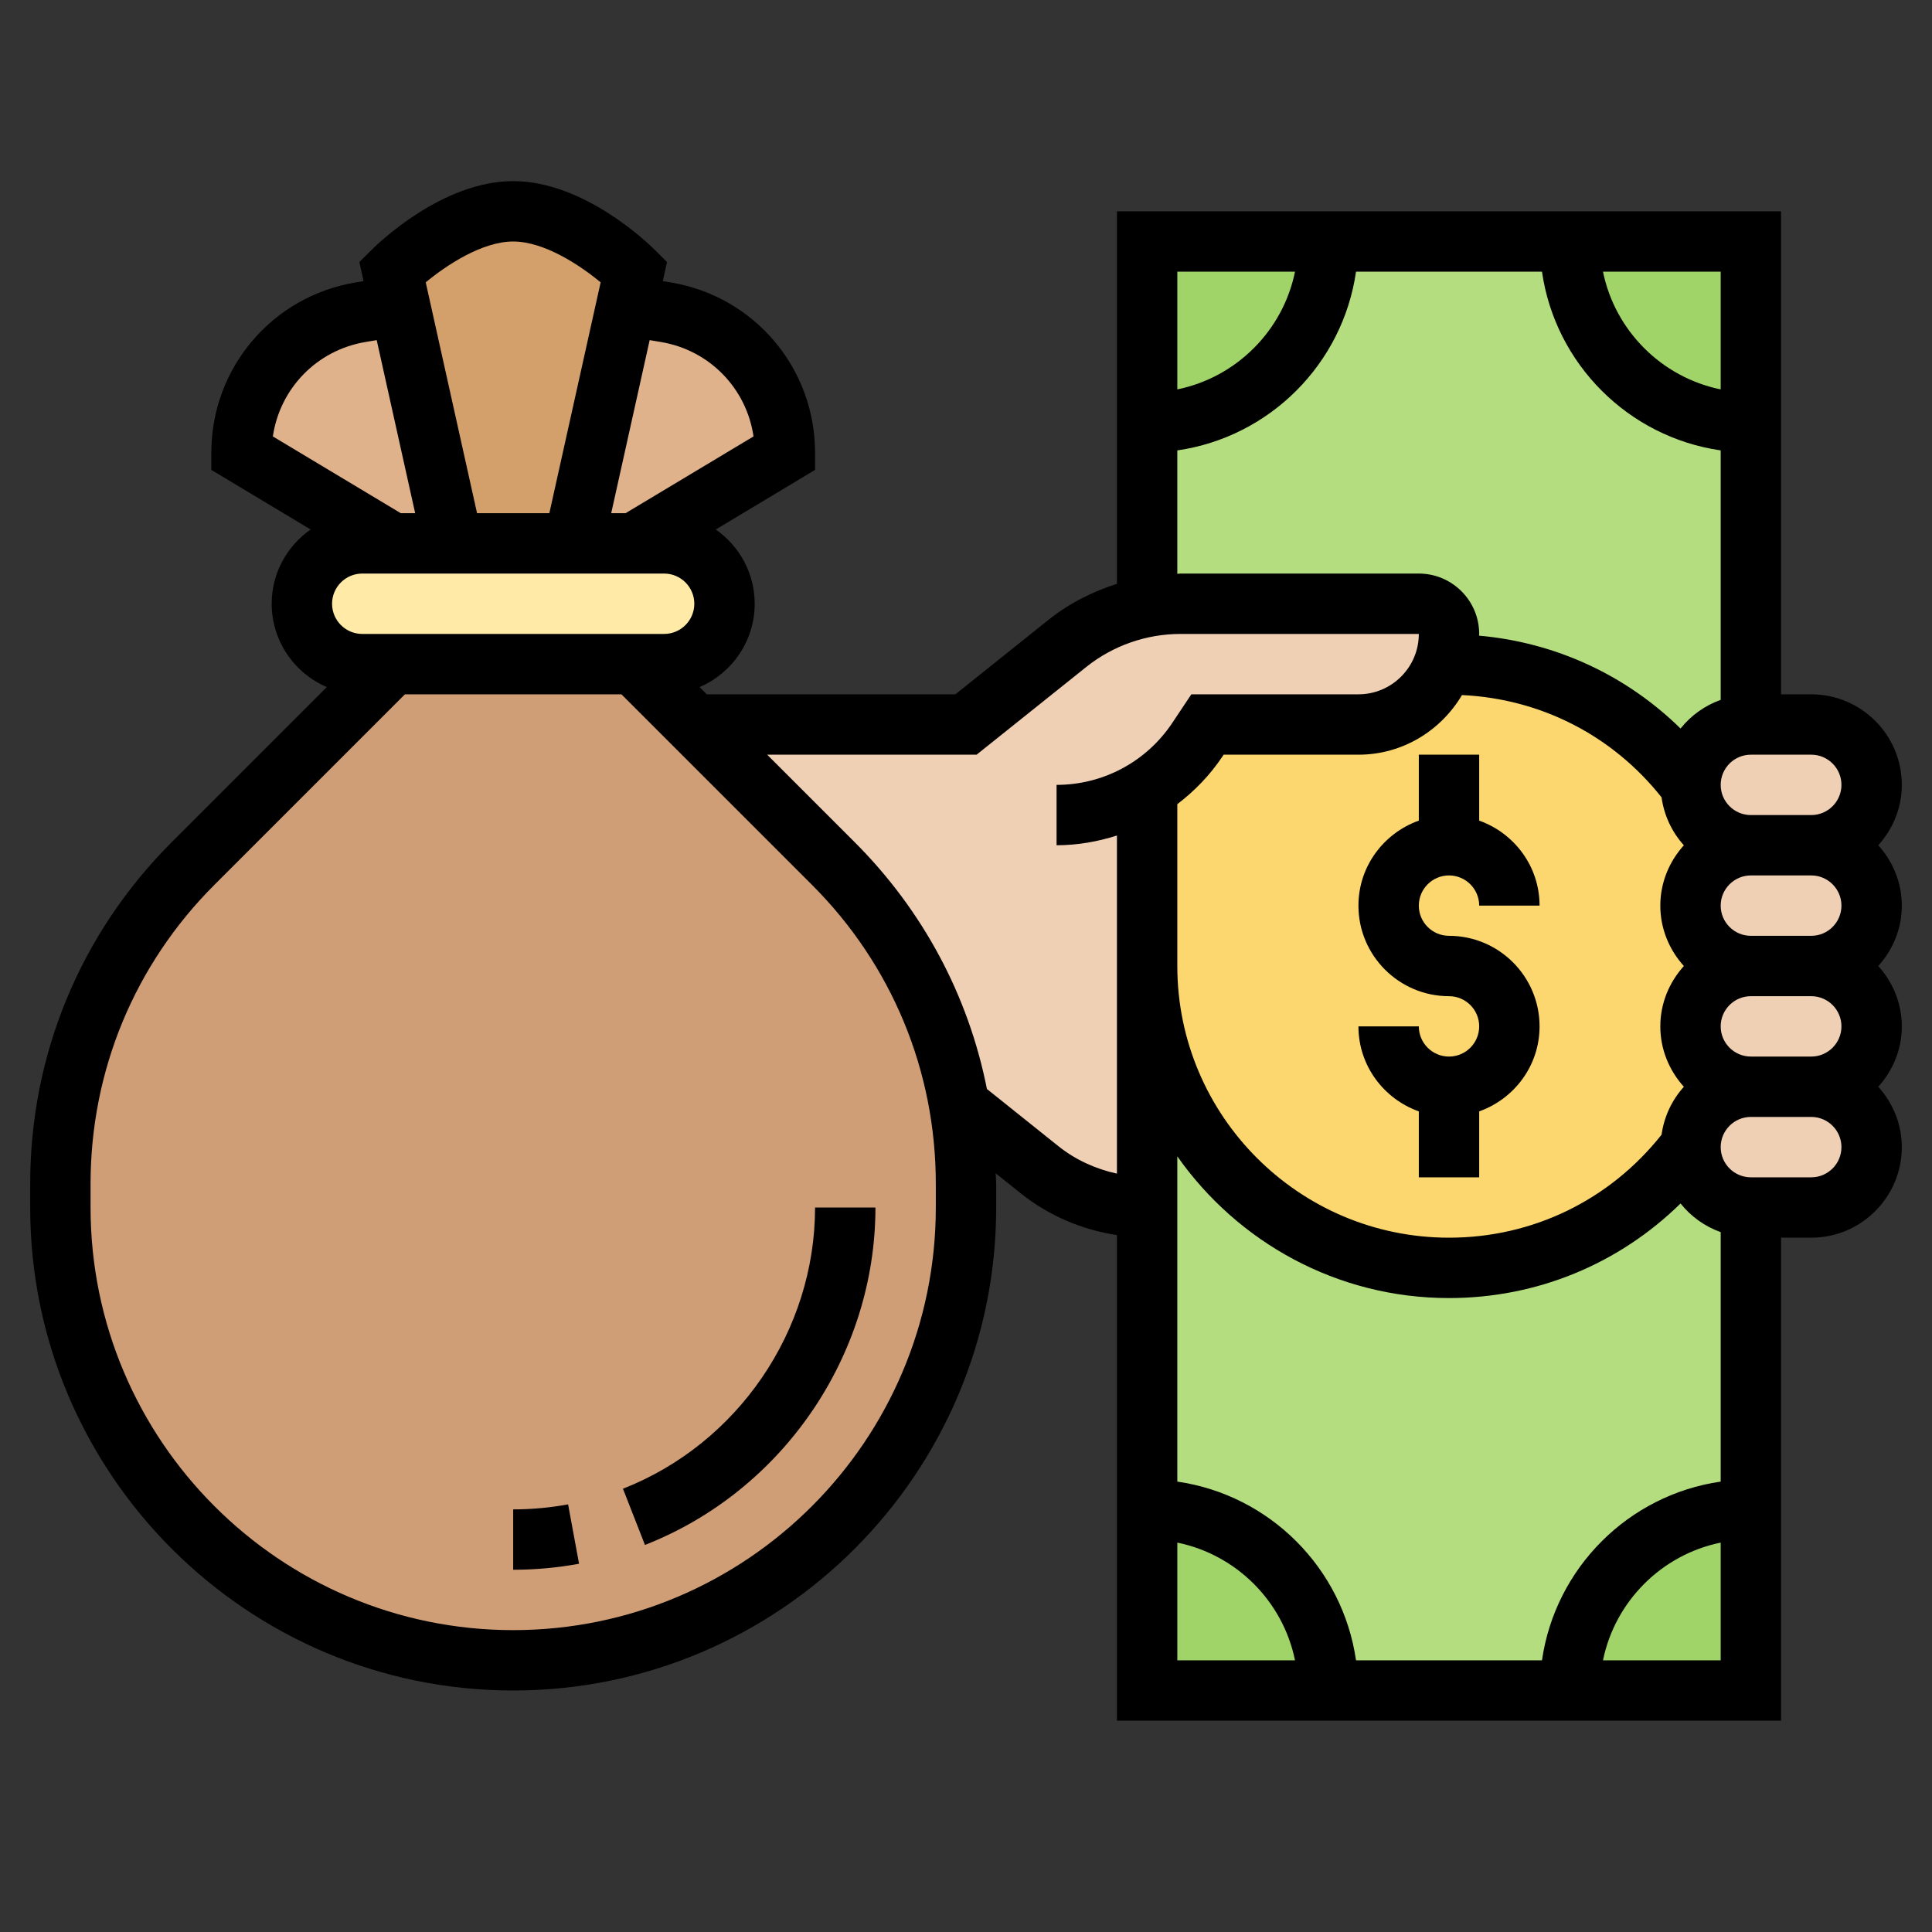<svg id="Layer_5" enable-background="new 0 0 64 64" height="512" viewBox="0 0 64 64" width="512" xmlns="http://www.w3.org/2000/svg"><rect x="0" y="0" width="64" height="64" fill="#333333" stroke="none"/><g><g><g><path d="m13.25 10.13 1.75 7.87h-2l-5-3c0-1.16.42-2.22 1.12-3.05s1.69-1.42 2.83-1.61z" fill="#dfb28b"/></g><g><path d="m26 15-5 3h-2l1.75-7.87 1.3.21c1.14.19 2.13.78 2.83 1.61s1.12 1.89 1.12 3.05z" fill="#dfb28b"/></g><g><path d="m21 9-.25 1.13-1.75 7.87h-4l-1.75-7.87-.25-1.13s2-2 4-2 4 2 4 2z" fill="#d3a06c"/></g><g><path d="m32 39.21v.79c0 4.14-1.68 7.89-4.4 10.6-2.71 2.72-6.46 4.4-10.6 4.4-8.28 0-15-6.72-15-15v-.79c0-3.98 1.58-7.79 4.39-10.6l6.61-6.61h8l2 2 4.61 4.61c2.19 2.19 3.64 4.99 4.16 8.01.15.85.23 1.72.23 2.59z" fill="#cf9e76"/></g><g><path d="m21 18h1c1.1 0 2 .9 2 2 0 .55-.22 1.05-.59 1.41-.36.37-.86.59-1.41.59h-1-8-1c-1.1 0-2-.9-2-2 0-.55.22-1.05.59-1.41.36-.37.86-.59 1.41-.59h1 2 4z" fill="#ffeaa7"/></g><g><path d="m58 24c-1.1 0-2 .9-2 2-1.82-2.43-4.73-4-8-4-.06 0-.11 0-.17 0h-.01c.12-.31.18-.65.18-1 0-.55-.45-1-1-1h-7.9c-.37 0-.74.03-1.1.11v-.01-6.1c3.31 0 6-2.69 6-6h8c0 3.31 2.69 6 6 6z" fill="#b4dd7f"/></g><g><path d="m38 32c0 5.52 4.48 10 10 10 3.27 0 6.18-1.57 8-4 0 .55.22 1.05.59 1.41.36.37.86.59 1.41.59v10c-3.31 0-6 2.69-6 6h-8c0-3.31-2.69-6-6-6v-10z" fill="#b4dd7f"/></g><g><path d="m58 50v6h-6c0-3.31 2.69-6 6-6z" fill="#a0d468"/></g><g><path d="m44 56h-6v-6c3.31 0 6 2.69 6 6z" fill="#a0d468"/></g><g><path d="m38 8h6c0 3.31-2.69 6-6 6z" fill="#a0d468"/></g><g><path d="m58 8v6c-3.31 0-6-2.69-6-6z" fill="#a0d468"/></g><g><path d="m45 24c1.31 0 2.42-.83 2.82-2h.01.17c3.27 0 6.18 1.57 8 4 0 .55.22 1.05.59 1.41.36.37.86.59 1.41.59-1.1 0-2 .9-2 2 0 .55.22 1.05.59 1.41.36.37.86.59 1.41.59-1.1 0-2 .9-2 2 0 .55.22 1.05.59 1.41.36.37.86.59 1.41.59-1.1 0-2 .9-2 2-1.82 2.43-4.73 4-8 4-5.52 0-10-4.48-10-10v-5.87l-.01-.01c.66-.41 1.23-.96 1.67-1.62l.34-.5z" fill="#fcd770"/></g><g><path d="m58 24h2c1.1 0 2 .9 2 2s-.9 2-2 2h-2c-.55 0-1.05-.22-1.41-.59-.37-.36-.59-.86-.59-1.41 0-1.1.9-2 2-2z" fill="#f0d0b4"/></g><g><path d="m58 28h2c1.1 0 2 .9 2 2s-.9 2-2 2h-2c-.55 0-1.05-.22-1.41-.59-.37-.36-.59-.86-.59-1.41 0-1.1.9-2 2-2z" fill="#f0d0b4"/></g><g><path d="m58 32h2c1.1 0 2 .9 2 2s-.9 2-2 2h-2c-.55 0-1.05-.22-1.41-.59-.37-.36-.59-.86-.59-1.41 0-1.1.9-2 2-2z" fill="#f0d0b4"/></g><g><path d="m58 36h2c1.1 0 2 .9 2 2s-.9 2-2 2h-2c-.55 0-1.05-.22-1.41-.59-.37-.36-.59-.86-.59-1.41 0-1.1.9-2 2-2z" fill="#f0d0b4"/></g><g><path d="m48 21c0 .35-.06.69-.18 1-.4 1.17-1.51 2-2.82 2h-5l-.34.5c-.44.66-1.01 1.21-1.67 1.62l.01.01v5.87 8c-1.29 0-2.55-.44-3.56-1.25l-2.67-2.13c-.52-3.02-1.97-5.82-4.16-8.01l-4.61-4.61h9l3.36-2.69c.77-.62 1.68-1.03 2.64-1.2.36-.08.73-.11 1.1-.11h7.9c.55 0 1 .45 1 1z" fill="#f0d0b4"/></g></g><g><path d="m62.22 28c.48-.532.78-1.229.78-2 0-1.654-1.346-3-3-3h-1v-16h-22v12.341c-.818.259-1.593.652-2.269 1.193l-3.082 2.466h-8.235l-.24-.24c1.072-.458 1.826-1.522 1.826-2.76 0-1.018-.512-1.917-1.29-2.459l3.29-1.975v-.566c0-2.809-2.011-5.183-4.781-5.644l-.263-.044.14-.631-.389-.388c-.234-.235-2.36-2.293-4.707-2.293s-4.473 2.058-4.707 2.293l-.389.388.14.631-.263.044c-2.77.461-4.781 2.835-4.781 5.644v.566l3.29 1.974c-.778.543-1.29 1.442-1.29 2.46 0 1.238.754 2.302 1.826 2.76l-5.14 5.14c-3.022 3.021-4.686 7.039-4.686 11.313v.787c0 8.822 7.178 16 16 16s16-7.178 16-16v-.787c0-.116-.014-.23-.017-.346l.83.664c.921.737 2.027 1.207 3.187 1.383v16.086h22v-16h1c1.654 0 3-1.346 3-3 0-.771-.301-1.468-.78-2 .48-.532.78-1.229.78-2s-.301-1.468-.78-2c.48-.532.78-1.229.78-2s-.301-1.468-.78-2zm-1.22 6c0 .551-.448 1-1 1h-2c-.552 0-1-.449-1-1s.448-1 1-1h2c.552 0 1 .449 1 1zm-9.92 21h-6.16c-.441-3.059-2.861-5.479-5.92-5.92v-10.775c1.992 2.834 5.28 4.695 9 4.695 2.919 0 5.63-1.133 7.67-3.133.345.43.801.76 1.33.949v8.264c-3.059.441-5.479 2.861-5.92 5.92zm-12.08-28.361c.573-.437 1.084-.963 1.496-1.581l.039-.058h4.465c1.464 0 2.733-.799 3.43-1.975 2.606.122 4.983 1.334 6.611 3.388.085.607.347 1.153.739 1.588-.48.532-.78 1.229-.78 2s.301 1.468.78 2c-.48.532-.78 1.229-.78 2s.301 1.468.78 2c-.392.435-.654.981-.739 1.588-1.718 2.166-4.266 3.411-7.041 3.411-4.963 0-9-4.038-9-9zm19 4.361c-.552 0-1-.449-1-1s.448-1 1-1h2c.552 0 1 .449 1 1s-.448 1-1 1zm3-5c0 .551-.448 1-1 1h-2c-.552 0-1-.449-1-1s.448-1 1-1h2c.552 0 1 .449 1 1zm-4-13.101c-1.956-.399-3.5-1.943-3.899-3.899h3.899zm-14.101-3.899c-.399 1.956-1.943 3.5-3.899 3.899v-3.899zm-3.899 5.92c3.059-.441 5.479-2.861 5.92-5.92h6.16c.441 3.059 2.861 5.479 5.92 5.92v8.264c-.529.189-.985.519-1.33.949-1.806-1.77-4.138-2.851-6.676-3.076.001-.019.006-.037.006-.057 0-1.103-.897-2-2-2h-7.896c-.035 0-.069.008-.104.009zm-17 4.08c.552 0 1 .449 1 1s-.448 1-1 1h-10c-.552 0-1-.449-1-1s.448-1 1-1zm-.109-7.671c1.62.27 2.841 1.546 3.07 3.128l-4.238 2.543h-.476l1.274-5.733zm-4.891-3.329c1.035 0 2.221.793 2.897 1.353l-1.699 7.647h-2.395l-1.7-7.647c.676-.56 1.862-1.353 2.897-1.353zm-4.891 3.329.37-.062 1.274 5.733h-.476l-4.238-2.543c.23-1.582 1.45-2.858 3.07-3.128zm18.891 28.671c0 7.72-6.28 14-14 14s-14-6.28-14-14v-.787c0-3.74 1.456-7.256 4.101-9.9l6.313-6.313h7.172l6.313 6.313c2.645 2.644 4.101 6.16 4.101 9.9zm4.063-2.03-2.37-1.896c-.609-3.078-2.112-5.907-4.38-8.175l-2.899-2.899h6.937l3.631-2.904c.882-.707 1.992-1.096 3.122-1.096h7.896c0 1.103-.897 2-2 2h-5.535l-.633.949c-.856 1.284-2.289 2.051-3.832 2.051v2c.69 0 1.361-.119 2-.322v11.2c-.703-.154-1.371-.455-1.937-.908zm3.937 13.131c1.956.399 3.5 1.943 3.899 3.899h-3.899zm14.101 3.899c.399-1.956 1.943-3.5 3.899-3.899v3.899zm6.899-16h-2c-.552 0-1-.449-1-1s.448-1 1-1h2c.552 0 1 .449 1 1s-.448 1-1 1z"/><path d="m48 35c-.552 0-1-.449-1-1h-2c0 1.302.839 2.402 2 2.816v2.184h2v-2.184c1.161-.414 2-1.514 2-2.816 0-1.654-1.346-3-3-3-.552 0-1-.449-1-1s.448-1 1-1 1 .449 1 1h2c0-1.302-.839-2.402-2-2.816v-2.184h-2v2.184c-1.161.414-2 1.514-2 2.816 0 1.654 1.346 3 3 3 .552 0 1 .449 1 1s-.448 1-1 1z"/><path d="m20.636 49.316.729 1.862c4.567-1.789 7.635-6.281 7.635-11.178h-2c0 4.081-2.558 7.825-6.364 9.316z"/><path d="m17 50v2c.732 0 1.467-.067 2.182-.199l-.363-1.967c-.595.11-1.208.166-1.819.166z"/></g></g></svg>